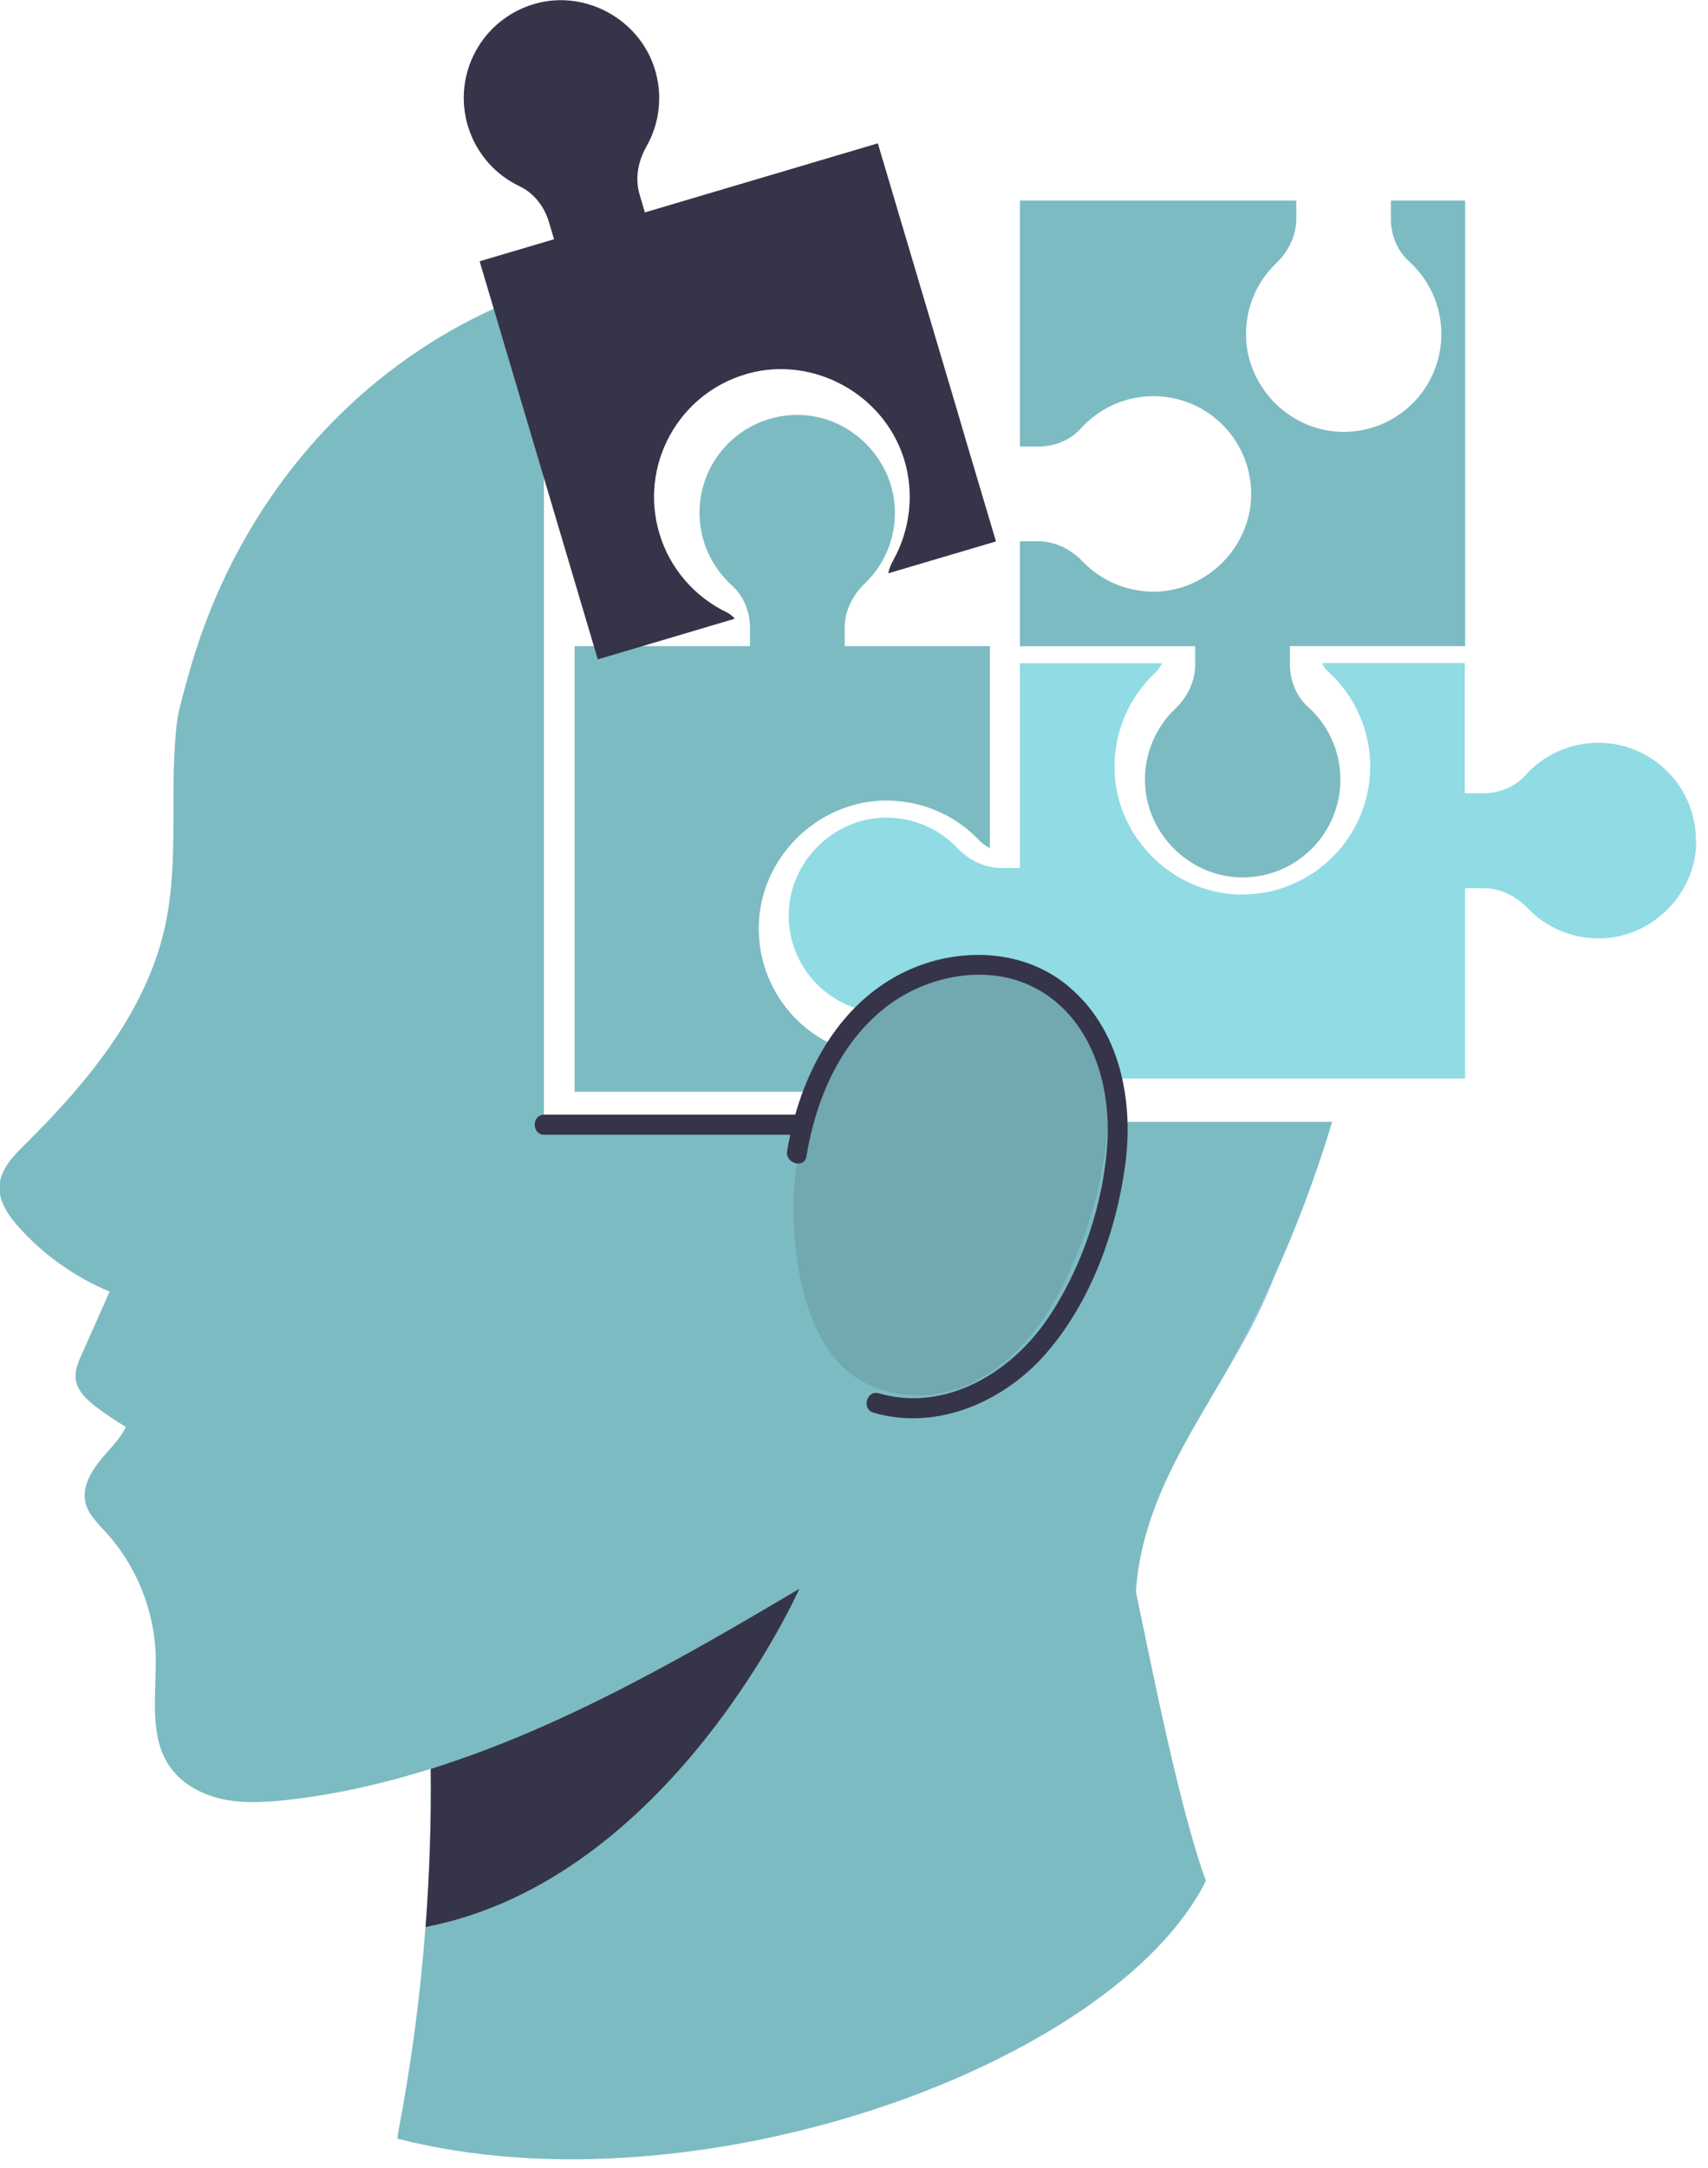 <svg xmlns="http://www.w3.org/2000/svg" width="134" height="170" viewBox="0 0 134 170" fill="none"><g clip-path="url(#clip0_202_31884)"><path d="M104.51 87.98C103.14 92.57 101.52 96.66 100.05 99.94C98.6 103.18 97.3 105.63 96.55 106.98C96.49 107.1 96.42 107.21 96.36 107.3C96.21 107.58 96.05 107.84 95.89 108.11C95.87 108.16 95.86 108.17 95.86 108.17C94.45 110.59 92.98 112.98 91.78 115.48C90.36 118.41 89.3 121.62 89.12 124.84C90.34 130.65 92.56 141.94 94.61 147.5C87.45 161.83 54.85 173.79 31.18 167.72L31.24 167.22C32.26 161.9 32.98 156.53 33.38 151.11C33.38 151.11 33.387 151.11 33.4 151.11H33.38C33.69 146.98 33.83 142.85 33.78 138.72C30.15 139.86 26.43 140.71 22.61 141.15C20.95 141.33 19.24 141.45 17.59 141.12C15.95 140.79 14.34 139.97 13.36 138.6C11.59 136.11 12.32 132.71 12.21 129.65C12.06 126.18 10.67 122.76 8.33 120.19C7.68 119.47 6.92 118.77 6.7 117.82C6.41 116.51 7.25 115.22 8.13 114.2C8.76 113.48 9.47 112.75 9.88 111.91C9.13 111.45 8.39 110.96 7.67 110.43C6.88 109.84 6.04 109.11 5.93 108.11C5.87 107.45 6.14 106.81 6.41 106.21C7.15 104.57 7.87 102.93 8.6 101.29C5.88 100.16 3.41 98.41 1.46 96.22C0.65 95.32 -0.09 94.24 -0.04 93.04C0.02 91.7 1.05 90.63 2.01 89.7C6.85 84.91 11.42 79.41 12.92 72.77C14.13 67.39 13.2 61.74 13.93 56.27C13.99 55.87 14.39 54.29 14.98 52.26C17.91 42.23 24.09 33.34 32.79 27.53C35.72 25.56 39.01 23.89 42.67 22.68V87.98H104.48H104.51Z" fill="#7DBBC3"></path><path d="M62.71 124.6C62.71 124.6 52.6 147.41 33.39 151.12C33.71 146.99 33.84 142.86 33.8 138.72C43.96 135.54 53.47 130.07 62.71 124.6V124.6Z" fill="#363449"></path><path d="M100.06 99.95C99.51 101.33 98.9 102.65 98.25 103.93C97.71 104.96 97.15 105.98 96.56 106.99C97.31 105.64 98.61 103.19 100.06 99.95Z" fill="#8BADF2"></path><path d="M96.36 107.3C96.12 107.73 95.97 108 95.9 108.11C96.06 107.84 96.22 107.57 96.36 107.3Z" fill="#8BADF2"></path><path d="M77.66 50.67V66.51C77.27 66.33 76.98 66.06 76.8 65.88C74.94 63.91 72.29 62.78 69.53 62.78H69.35C64.06 62.9 59.66 67.29 59.53 72.57C59.47 75.3 60.48 77.87 62.37 79.83C64.28 81.78 66.83 82.85 69.56 82.85C72.29 82.85 75.11 81.64 77.01 79.53C77.18 79.34 77.4 79.19 77.66 79.08V85.62H45.08V50.67H58.84V49.24C58.84 47.99 58.36 46.75 57.42 45.91C55.86 44.5 54.88 42.47 54.88 40.21C54.88 35.97 58.31 32.54 62.55 32.54H62.74C66.77 32.64 70.12 36.01 70.21 40.05C70.26 42.29 69.34 44.33 67.85 45.76C66.88 46.68 66.27 47.91 66.27 49.24V50.67H77.66V50.67Z" fill="#7DBBC3"></path><path d="M70.06 43.97C71.44 41.52 71.75 38.59 70.9 35.92C69.28 30.89 63.83 27.91 58.73 29.28L58.5 29.35C53.18 30.92 50.15 36.53 51.73 41.83C52.53 44.54 54.47 46.8 57.03 48.03C57.26 48.14 57.47 48.31 57.65 48.52L46.9 51.71L37.63 20.49L43.47 18.76L43.06 17.4C42.7 16.19 41.89 15.14 40.75 14.6C38.86 13.7 37.35 12.03 36.7 9.86C35.5 5.8 37.81 1.53 41.89 0.32L42.06 0.27C45.95 -0.78 50.12 1.5 51.35 5.35C52.03 7.48 51.74 9.7 50.71 11.5C50.05 12.66 49.8 14.02 50.19 15.29L50.59 16.66L68.87 11.24L75.03 31.98L75.79 34.57L78.14 42.46L69.69 44.96C69.76 44.55 69.93 44.2 70.06 43.98V43.97Z" fill="#363449"></path><path d="M133.08 66.12C132.98 70.15 129.61 73.51 125.58 73.59H125.41C123.23 73.59 121.25 72.69 119.86 71.23C118.93 70.26 117.7 69.65 116.37 69.65H114.94V84.58H80.01V75.5H78.581C77.331 75.5 76.081 75.98 75.251 76.91C73.841 78.47 71.811 79.45 69.55 79.45C65.24 79.45 61.77 75.92 61.88 71.6C61.98 67.56 65.35 64.21 69.38 64.12H69.52C71.71 64.12 73.701 65.02 75.091 66.49C76.02 67.46 77.251 68.07 78.581 68.07H80.01V52.01H91.171C90.981 52.39 90.731 52.68 90.54 52.85C88.51 54.8 87.38 57.51 87.441 60.33C87.54 65.61 91.921 70.01 97.21 70.15C97.3 70.15 97.38 70.15 97.451 70.15C102.99 70.15 107.5 65.64 107.5 60.1C107.5 57.27 106.29 54.55 104.18 52.65C103.98 52.48 103.83 52.25 103.72 52H114.92V62.21H116.35C117.6 62.21 118.85 61.73 119.68 60.79C121.09 59.23 123.12 58.25 125.38 58.25C129.69 58.25 133.16 61.78 133.05 66.11L133.08 66.12Z" fill="#91DBE4"></path><path d="M114.95 15.73V50.67H101.2V52.1C101.2 53.35 101.68 54.59 102.62 55.43C104.18 56.84 105.16 58.87 105.16 61.13C105.16 65.37 101.73 68.81 97.48 68.81C97.419 68.81 97.359 68.81 97.299 68.81C93.269 68.71 89.909 65.34 89.829 61.3C89.779 59.06 90.7 57.02 92.189 55.59C93.159 54.67 93.769 53.44 93.769 52.11V50.68H80.019V42.45H81.45C82.779 42.45 84.01 43.06 84.939 44.03C86.34 45.5 88.329 46.4 90.51 46.4H90.65C94.68 46.31 98.059 42.96 98.159 38.92C98.249 34.59 94.79 31.07 90.49 31.07C88.23 31.07 86.2 32.05 84.79 33.61C83.95 34.54 82.71 35.02 81.45 35.02H80.019V15.73H101.7V17.16C101.7 18.49 101.09 19.72 100.12 20.65C98.62 22.08 97.71 24.12 97.76 26.36C97.779 27.79 98.23 29.14 98.969 30.29C99.07 30.46 99.18 30.61 99.299 30.77C99.43 30.94 99.57 31.11 99.71 31.27C99.85 31.43 99.999 31.59 100.15 31.73C101.49 33.01 103.28 33.81 105.22 33.87C105.28 33.87 105.35 33.87 105.41 33.87C109.66 33.87 113.08 30.43 113.08 26.19C113.08 23.94 112.1 21.9 110.54 20.49C109.6 19.65 109.12 18.41 109.12 17.16V15.73H114.93H114.95Z" fill="#7DBBC3"></path><path d="M86.63 90.76C86.03 94.66 84.61 98.73 82.64 102.15C80.89 105.21 78.25 107.94 74.81 109C71.62 109.98 67.84 109.27 65.62 106.67C63.37 104.01 62.57 100.15 62.32 96.77C62.15 94.55 62.29 92.31 62.7 90.13C63.11 86.1 64.42 82.1 67.18 79.07C69.72 76.27 73.6 74.57 77.41 75C80.68 75.37 83.41 77.38 85.04 80.19C86.91 83.4 87.2 87.15 86.64 90.76H86.63Z" fill="#72A8AF"></path><path d="M83.781 77.31C80.031 74.22 74.721 74.26 70.54 76.44C66.311 78.65 63.681 82.9 62.391 87.41H42.711C41.7 87.41 41.691 88.99 42.711 88.99H62.001C61.91 89.41 61.821 89.84 61.751 90.26C61.59 91.25 63.111 91.68 63.27 90.68C63.99 86.29 65.841 81.88 69.41 79.05C72.751 76.4 77.811 75.45 81.611 77.7C85.68 80.11 87.141 85.1 86.88 89.57C86.6 94.34 84.871 99.48 82.18 103.43C79.311 107.65 74.171 110.77 68.96 109.27C67.981 108.99 67.57 110.51 68.54 110.79C73.51 112.23 78.74 109.94 82.04 106.17C85.57 102.14 87.6 96.52 88.29 91.26C88.951 86.27 87.85 80.67 83.781 77.32V77.31Z" fill="#363449"></path></g><defs><clipPath id="clip0_202_31884"><rect width="133.09" height="169.34" fill="white"></rect></clipPath></defs></svg>